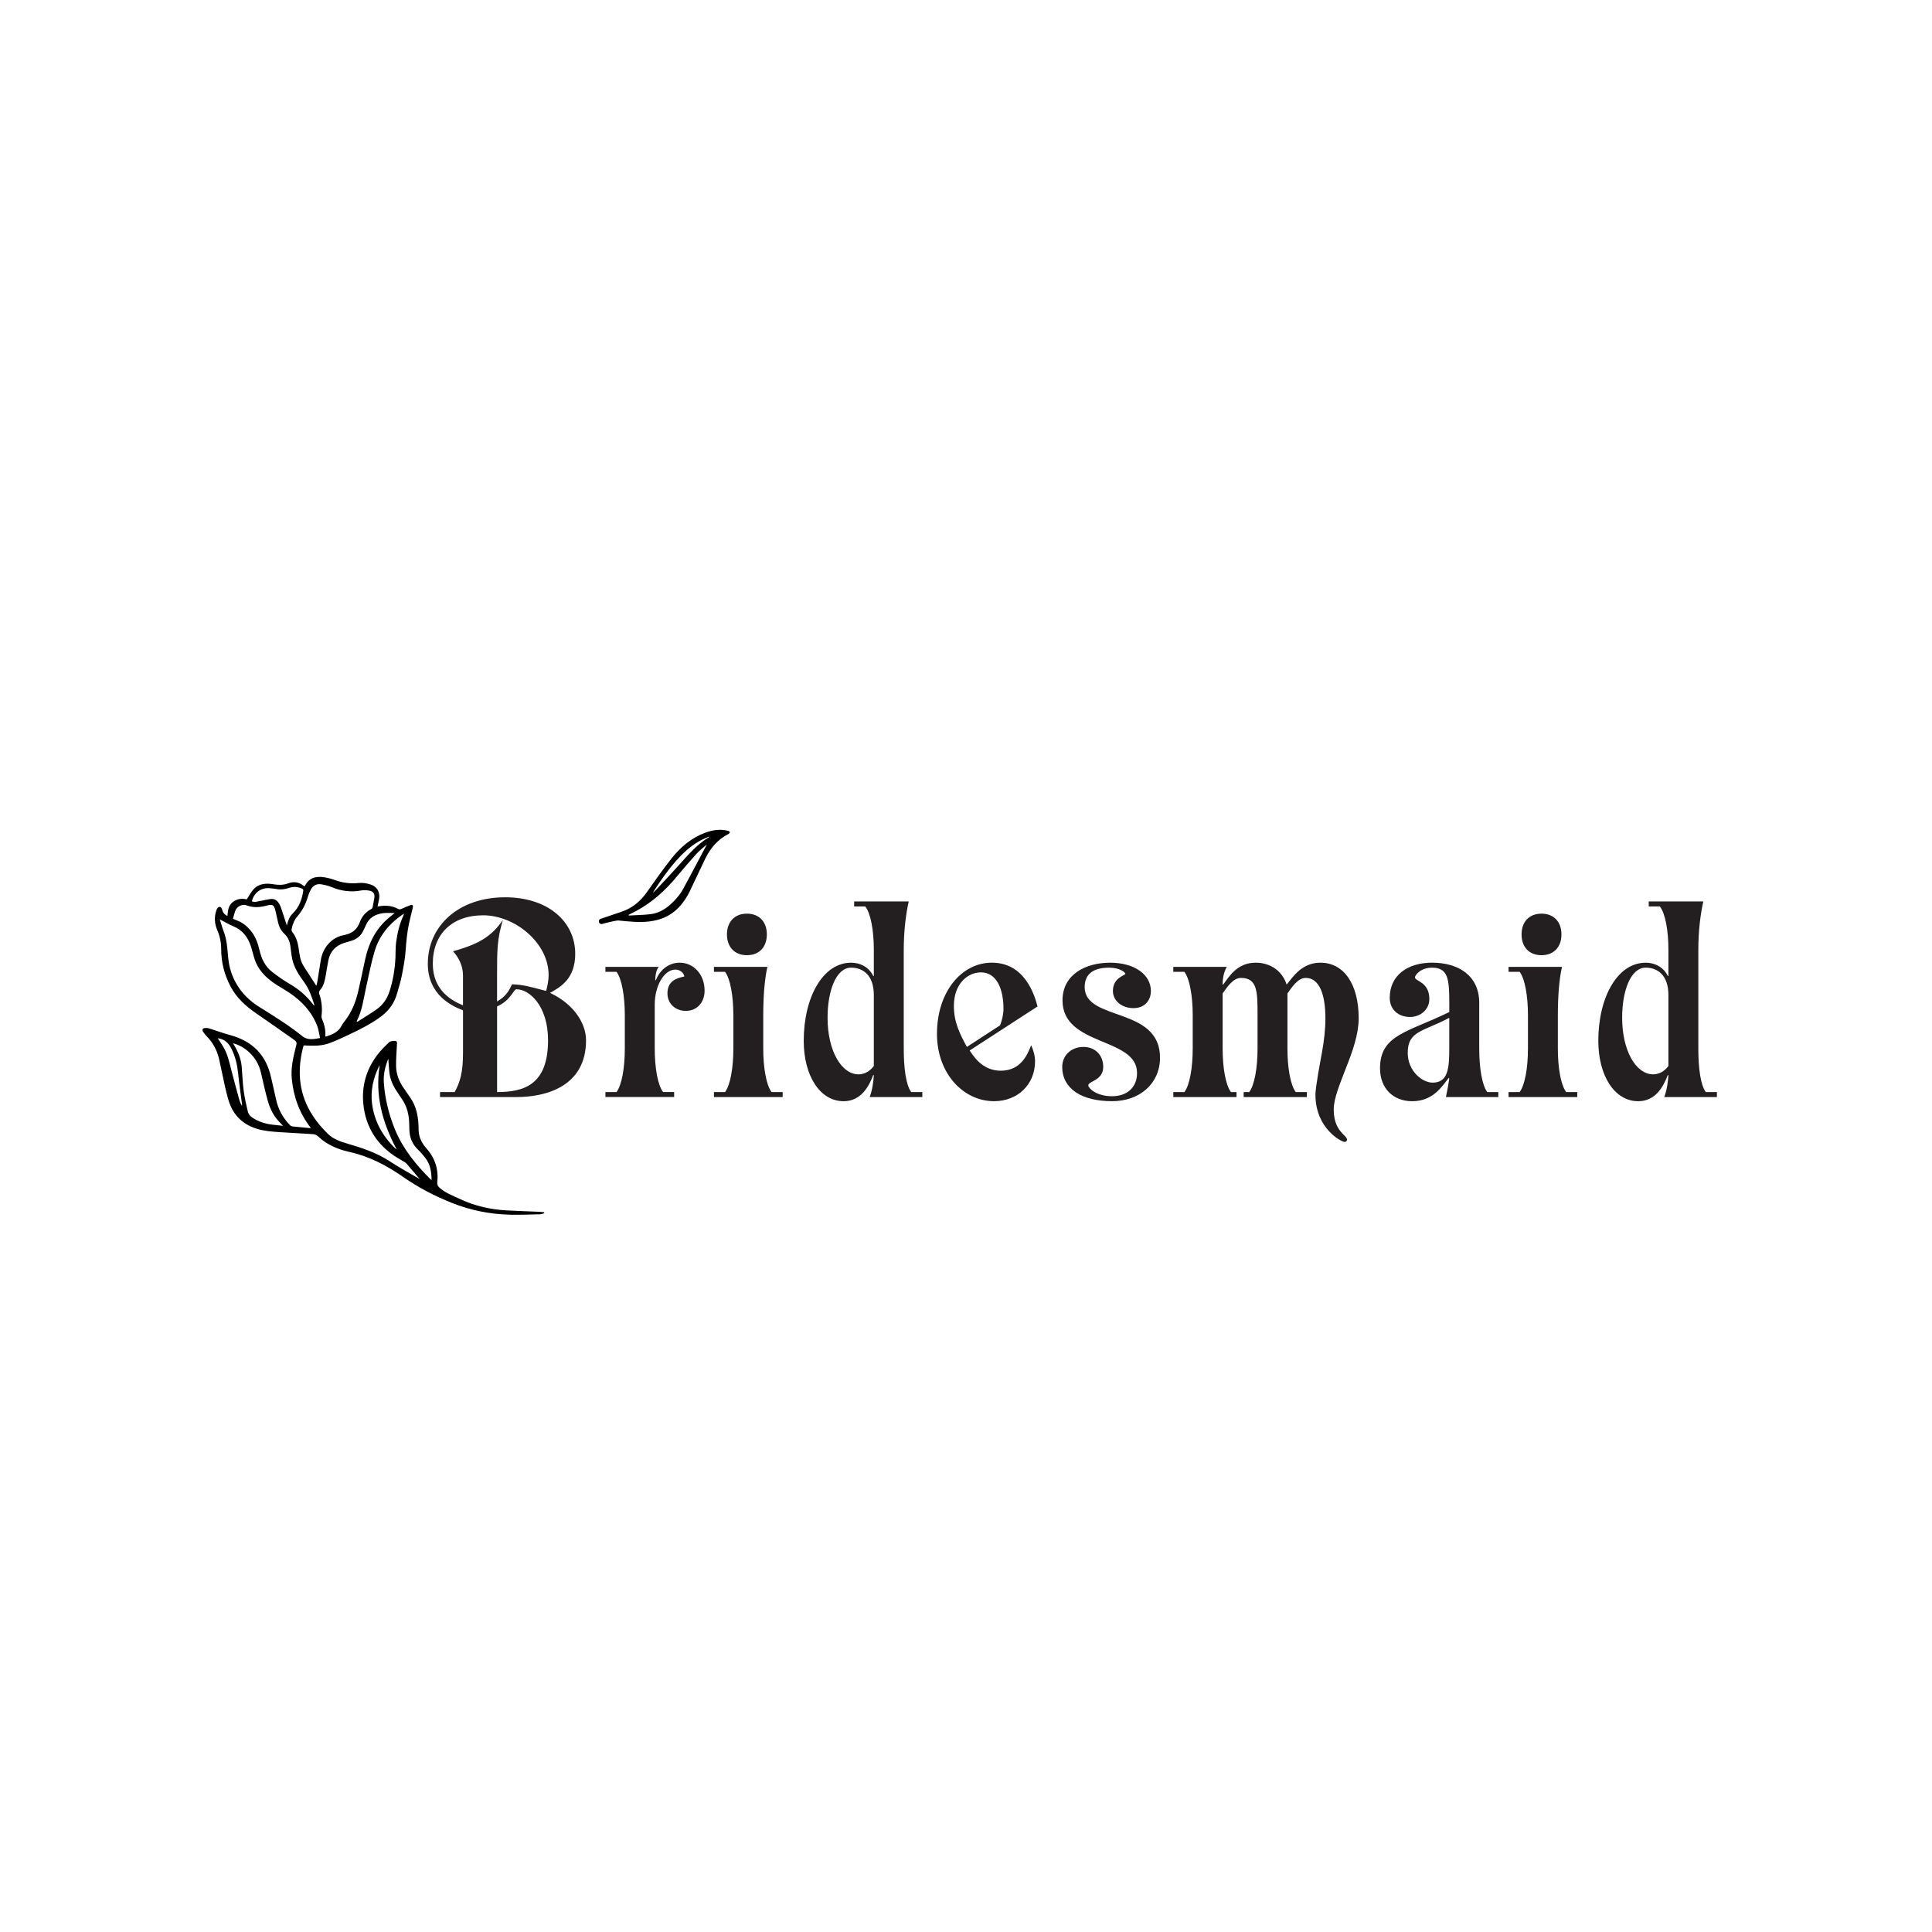 <?xml version="1.0" encoding="UTF-8"?>
<svg id="Layer_1" data-name="Layer 1" xmlns="http://www.w3.org/2000/svg" viewBox="0 0 864 864">
  <defs>
    <style>
      .cls-1 {
        fill: #231f20;
      }
    </style>
  </defs>
  <g>
    <path class="cls-1" d="M196.77,488.38h6.57c2.48-4.58,3.72-8.92,3.72-17.59v-18.96c-4.83-1.86-15.74-6.81-15.74-20.82,0-16.97,13.75-29.74,34.57-29.74,19.08,0,31.35,10.78,31.35,25.28,0,11.15-6.57,14.87-11.27,17.47,10.16,4.71,16.11,13.26,16.11,21.19,0,20.69-17.97,25.4-31.1,25.4h-34.2v-2.23Zm25.52-40.52c4.09-2.35,5.33-4.83,6.69-7.68,5.45,.25,7.56,.99,15.24,2.97,.62-2.23,1.12-4.71,1.12-7.06,0-14.62-15.24-26.76-29.24-26.76s-22.55,8.43-22.55,21.68c0,12.02,8.67,16.6,13.5,18.58v-13.5c0-4.46-2.23-8.3-4.46-10.66,10.9-3.1,16.97-6.2,22.3-14-2.6,8.55-2.6,13.5-2.6,24.66v11.77Zm0,40.52c12.02,0,22.8-3.22,22.8-23.17,0-15.36-8.3-22.8-14.12-22.8-1.36,0-2.35,4.83-8.67,7.68v38.29Z"/>
    <path class="cls-1" d="M270.74,488.38h4.96c2.35-3.1,3.72-10.78,3.72-19.45v-14.87c0-8.67-1.36-16.36-3.72-19.45h-4.96v-2.23h23.91c-1.24,1.12-1.61,4.34-1.61,5.95h.25c1.61-4.09,5.33-7.81,10.66-7.81,6.2,0,11.15,5.2,11.15,12.51,0,4.96-3.1,9.04-8.43,9.04-4.46,0-8.18-3.1-8.18-7.81,0-5.45,3.84-6.81,7.56-7.56-.37-2.11-2.48-3.1-3.96-3.1-5.2,0-9.29,7.43-9.29,15.61v19.7c0,8.67,1.36,16.35,3.72,19.45h4.96v2.23h-30.73v-2.23Z"/>
    <path class="cls-1" d="M319.28,488.38h4.96c2.35-3.1,3.72-10.78,3.72-19.45v-14.87c0-8.67-1.36-16.36-3.72-19.45h-4.96v-2.23h23.91c-1.24,5.33-1.86,13.01-1.86,21.68v14.87c0,8.67,1.36,16.35,3.72,19.45h4.96v2.23h-30.73v-2.23Zm5.82-70.5c0-5.58,3.35-9.29,8.92-9.29s8.92,3.72,8.92,9.29-3.35,9.29-8.92,9.29-8.92-3.72-8.92-9.29Z"/>
    <path class="cls-1" d="M388.92,490.61c1.24-3.35,1.61-6.44,1.86-9.66l-.25-.25c-1.98,5.33-5.58,11.77-13.26,11.77-10.66,0-17.84-11.52-17.84-27.01,0-19.45,8.55-34.94,21.19-34.94,3.84,0,7.81,1.73,9.91,5.95h.25v-11.65c0-8.67-1.36-16.35-3.84-19.45h-4.96v-2.23h24.41c-1.24,5.45-2.23,13.01-2.23,21.68v44.11c0,8.67,.99,16.35,3.35,19.45h4.96v2.23h-23.54Zm1.86-45.6c0-9.04-4.96-12.27-10.16-12.27-6.69,0-10.53,10.28-10.53,22.43,0,14.5,6.07,25.28,13.88,25.28,2.48,0,4.96-1.24,6.81-3.72v-31.72Z"/>
    <path class="cls-1" d="M433.64,469.79c1.49,2.11,5.45,9.04,13.88,9.04,9.17,0,12.02-7.43,13.63-11.4,.99,2.23,1.73,4.71,1.73,7.19,0,10.41-7.81,17.84-18.34,17.84-13.63,0-25.52-12.27-25.52-30.11,0-18.83,11.03-31.84,24.53-31.84,14.74,0,19.08,14.37,20.44,19.58l-30.36,19.7Zm13.63-11.28c.87-2.35,1.49-4.96,1.49-7.43,0-9.04-3.22-16.23-10.04-16.23-6.2,0-12.14,5.33-12.14,14.99,0,7.43,2.73,12.64,5.82,18.34l14.87-9.67Z"/>
    <path class="cls-1" d="M475.03,477.11c0-4.96,3.84-8.92,9.54-8.92,4.96,0,8.8,3.47,8.8,8.92,0,6.19-6.69,6.32-6.69,8.3,0,1.12,3.47,4.83,10.66,4.83,6.44,0,11.15-3.72,11.15-10.41,0-16.11-33.33-11.77-33.33-32.46,0-11.65,10.41-16.85,21.31-16.85s18.21,5.33,18.21,12.64c0,4.21-2.73,7.68-7.81,7.68s-9.17-3.22-9.17-7.68c0-6.07,5.58-6.94,5.58-7.68,0-.5-2.23-2.73-7.31-2.73-6.57,0-10.9,2.48-10.9,8.67,0,15.49,33.7,8.55,33.7,31.59,0,11.52-9.04,19.45-21.44,19.45-13.63,0-22.3-5.58-22.3-15.36Z"/>
    <path class="cls-1" d="M524.71,488.38h4.96c2.35-3.1,3.72-10.78,3.72-19.45v-14.87c0-8.67-1.36-16.36-3.72-19.45h-4.96v-2.23h23.91c-1.49,2.6-1.86,5.7-1.86,7.93h.25c2.6-3.47,6.19-9.79,14.5-9.79,6.94,0,12.02,3.97,13.88,9.79,2.85-3.47,6.81-9.79,15.12-9.79,10.28,0,17.1,9.29,17.1,24.9,0,7.06-2.73,14.75-5.58,21.93-2.73,7.19-5.58,13.75-5.58,18.83,0,9.91,5.95,11.4,5.95,13.51,0,.62-.5,.99-1.12,.99-1.24,0-13.01-5.82-13.01-21.19,0-3.34,2.35-15.74,2.97-19.08,.87-4.96,1.49-10.04,1.49-14.99,0-10.78-2.73-18.09-8.8-18.09-3.59,0-6.19,4.21-8.18,6.94v24.66c0,8.67,1.36,16.35,3.72,19.45h4.96v2.23h-28.25v-2.23h2.48c2.35-3.1,3.72-10.78,3.72-19.45v-14.87c0-10.41,0-16.73-7.43-16.73-3.59,0-6.2,4.21-8.18,6.94v24.66c0,8.67,1.36,16.35,3.72,19.45h2.48v2.23h-28.25v-2.23Z"/>
    <path class="cls-1" d="M670.05,488.38v2.23h-23.42c.62-2.85,1.12-5.7,1.49-8.3l-.25-.25c-3.1,3.96-7.06,10.41-16.35,10.41-8.43,0-14.37-5.7-14.37-14.74,0-15.12,12.64-16.11,30.98-25.15v-4.09c0-10.53-.5-15.74-7.68-15.74-5.33,0-7.68,3.47-7.68,4.34,0,1.73,6.44,1.98,6.44,9.66,0,4.83-4.09,8.05-8.67,8.05-5.2,0-9.04-3.35-9.04-8.55,0-10.16,8.05-15.74,18.96-15.74,11.77,0,21.06,5.82,21.06,17.97v20.44c0,8.67,1.24,16.35,3.59,19.45h4.96Zm-21.93-33.21c-11.65,6.19-18.58,5.82-18.58,15.61,0,8.18,6.44,13.38,11.15,13.38,6.94,0,7.43-6.57,7.43-15.24v-13.75Z"/>
    <path class="cls-1" d="M674.63,488.38h4.96c2.35-3.1,3.72-10.78,3.72-19.45v-14.87c0-8.67-1.36-16.36-3.72-19.45h-4.96v-2.23h23.91c-1.24,5.33-1.86,13.01-1.86,21.68v14.87c0,8.67,1.36,16.35,3.72,19.45h4.96v2.23h-30.73v-2.23Zm5.82-70.5c0-5.58,3.35-9.29,8.92-9.29s8.92,3.72,8.92,9.29-3.35,9.29-8.92,9.29-8.92-3.72-8.92-9.29Z"/>
    <path class="cls-1" d="M744.26,490.61c1.24-3.35,1.61-6.44,1.86-9.66l-.25-.25c-1.98,5.33-5.58,11.77-13.26,11.77-10.66,0-17.84-11.52-17.84-27.01,0-19.45,8.55-34.94,21.19-34.94,3.84,0,7.81,1.73,9.91,5.95h.25v-11.65c0-8.67-1.36-16.35-3.84-19.45h-4.96v-2.23h24.41c-1.24,5.45-2.23,13.01-2.23,21.68v44.11c0,8.67,.99,16.35,3.35,19.45h4.96v2.23h-23.54Zm1.86-45.6c0-9.04-4.96-12.27-10.16-12.27-6.69,0-10.53,10.28-10.53,22.43,0,14.5,6.07,25.28,13.88,25.28,2.48,0,4.96-1.24,6.81-3.72v-31.72Z"/>
  </g>
  <path d="M187.71,527.29c-2.07-2.44-3.96-4.68-5.88-6.89-.28-.33-.67-.58-1.05-.81-.98-.6-1.99-1.15-2.98-1.75-9.19-5.58-14.39-13.97-15.35-24.41-.84-9.23,2.23-17.65,8.74-24.55,.76-.81,1.62-1.54,2.37-2.36,.87-.95,1.97-1.09,3.15-1.01,.91,.06,.86,.69,.82,1.38-.17,3.22-.43,6.44-.41,9.66,.03,3.82,1.39,7.24,3.62,10.34,.91,1.26,1.75,2.58,2.65,3.85,2.6,3.68,3.55,7.86,3.76,12.28,.02,.41,.05,.82,.04,1.22-.14,3.55,1.03,6.55,3.43,9.22,3.83,4.27,5.56,9.36,4.94,15.08-.16,1.47,.43,2.15,1.37,2.93,2.62,2.17,5.76,3.33,8.78,4.74,6.64,3.11,13.65,4.71,20.95,5.09,4.89,.26,9.79,.42,14.68,.63,.67,.03,1.33,.13,2,.19l.04,.43c-.61,.17-1.21,.46-1.82,.47-4.45,.11-8.91,.3-13.35,.2-9.01-.21-17.75-1.93-26.15-5.29-7.65-3.06-14.94-6.82-21.68-11.53-7.41-5.18-15.22-9.29-24.12-11.25-3.55-.78-6.99-2.03-10.11-3.95-1.29-.79-2.52-1.72-3.61-2.76-.78-.74-1.58-1.19-2.62-1.25-4.85-.29-9.7-.55-14.54-.87-3.51-.24-7.01-.46-10.43-1.5-6.43-1.94-10.67-6.17-12.64-12.41-1.48-4.72-2.3-9.65-3.4-14.49-.34-1.48-.63-2.97-.97-4.45-.9-3.85-2.73-7.19-5.48-10.03-.61-.64-1.2-1.33-1.66-2.08-.53-.87-.2-1.5,.82-1.62,.6-.07,1.26-.03,1.83,.14,3.18,.99,6.31,2.16,9.52,3.03,9.83,2.66,16,8.78,18.23,18.79,.72,3.26,1.53,6.5,2.21,9.76,.97,4.6,3.1,8.55,6.43,11.85,.26,.26,.7,.41,1.07,.45,2.68,.28,5.37,.52,8.11,.77-.36-.51-.75-1.07-1.14-1.62-4.33-6.07-6.61-12.84-7.37-20.24-.51-4.93,.56-9.58,1.74-14.26,.59-2.33,.69-2.39-1.28-3.79-5.48-3.88-11-7.71-16.52-11.52-4.6-3.18-8.65-6.86-11.32-11.9-2.76-5.22-4.2-10.74-4.21-16.65,0-2.92-.53-5.76-1.7-8.46-1.32-3.03-1.51-6.1-.38-9.21,.19-.52,.66-1.2,1.12-1.3,.8-.18,1.21,.53,1.4,1.28,.32,1.26,1.04,2.17,2.35,2.75,.2-2.37,.39-4.69,2.44-6.24,1.98-1.5,4.21-1.69,6.19-1.15,1.08-1.64,1.88-3.26,3.05-4.53,2.45-2.65,5.69-2.78,8.99-2.23,2.16,.36,4.28,.39,6.36-.38,2.49-.93,4.8-.72,6.92,.97,.14,.11,.32,.18,.49,.28,.1-.08,.21-.13,.25-.22,1.76-3.48,4.74-4.41,8.67-3.78,1.6,.26,3.2,.69,4.73,1.24,3.49,1.26,7,1.7,10.71,1.3,1.67-.18,3.49,.15,5.12,.65,3.1,.95,4.5,3.63,3.86,6.81-.19,.97-.41,1.94-.64,3.04,.88-.11,1.64-.23,2.39-.29,2.38-.16,4.67,.23,6.78,1.38,.62,.34,1.05,.23,1.63-.05,1.34-.63,2.71-1.17,4.09-1.69,.74-.28,1.1,.28,.86,1.24-.6,2.44-1.25,4.88-1.75,7.34-.77,3.78-1.17,7.6-1.42,11.47-.25,3.9-1.01,7.78-1.76,11.63-.51,2.65-1.37,5.23-2.09,7.84-1.13,4.11-3.4,7.41-6.79,10.04-3.4,2.64-7.15,4.66-10.95,6.58-3.24,1.64-6.54,3.18-9.88,4.61-4.98,2.13-7.06,2.37-14.17,2.05-1.21,4.25-1.84,8.6-1.72,13.04,.29,10.74,5.17,19.32,12.68,26.6,2.32,2.25,5.34,3.31,8.38,4.2,6.52,1.92,12.97,3.99,18.75,7.72,1.99,1.28,4.01,2.53,6.04,3.73,2.51,1.48,5.06,2.9,7.8,4.46Zm-46.25-86.43c.21-.82,.39-1.38,.48-1.94,.52-3.18,1-6.37,1.52-9.56,.9-5.55,4.86-10.17,10.15-11.14,3.67-.67,6.04-2.34,7.32-5.88,.93-2.57,2.7-4.59,5.2-5.87,.22-.11,.44-.4,.49-.65,.28-1.38,.51-2.77,.77-4.15,.35-1.82-.43-3.09-2.27-3.38-1.12-.18-2.32-.29-3.42-.09-4.68,.88-9.14,.32-13.5-1.53-1.35-.57-2.83-.89-4.28-1.16-2.17-.42-3.79,.33-4.89,2.25-.55,.96-.99,2-1.29,3.06-.96,3.33-2.45,6.35-4.75,8.97-1.4,1.6-2.13,3.56-2.56,5.61-.09,.42-.02,1.02,.23,1.33,1.66,2.07,2.45,4.45,2.84,7.03,.43,2.82,.65,5.71,2.23,8.2,1.84,2.91,3.72,5.78,5.74,8.91Zm-43.17-29.73c.56,1.76,1,3.47,1.64,5.11,.97,2.48,1.45,5.04,1.71,7.67,.31,3.09,.45,6.25,1.26,9.22,2.01,7.44,6.54,13.1,13.08,17.2,6.57,4.11,13.18,8.16,19.23,13.05,2.36,1.91,5.07,1.36,7.92,.83-.41-1.82-.6-3.62-1.22-5.25-2.42-6.45-6.92-11.24-12.55-15.03-2.28-1.53-4.73-2.81-6.97-4.38-3.83-2.69-7-5.98-8.51-10.55-.61-1.86-1.02-3.79-1.62-5.66-1.35-4.18-3.76-7.41-7.98-9.14-1.96-.81-3.8-1.93-5.99-3.06Zm47.16,52.37c.22,0,.38,.04,.51,0,2.8-.9,5.43-2.03,6.86-4.87,.36-.72,.87-1.39,1.37-2.03,3.06-3.9,4.86-8.39,5.98-13.16,1.13-4.79,2.09-9.63,3.14-14.44,1.6-7.38,4.83-13.83,10.76-18.71,.73-.6,1.46-1.18,2.45-1.98-1.88,0-3.43-.14-4.95,.03-3.71,.41-6.63,2.04-8.08,5.71-.3,.76-.7,1.47-1.05,2.21-1.03,2.16-2.71,3.59-4.96,4.35-1.16,.39-2.34,.7-3.51,1.06-3.94,1.21-6.34,3.85-7.15,7.88-.44,2.18-.73,4.39-1.13,6.57-.42,2.3-.84,4.65-2.44,6.47-.62,.7-.7,1.25-.42,2.07,1.09,3.18,1.36,6.44,.95,9.77-.04,.31,.01,.68,.13,.97,1.08,2.59,1.84,5.24,1.55,8.12Zm-4.96-13.77c.03-.23,.08-.34,.06-.42-1.11-3.54-2.31-7.02-4.54-10.09-2.29-3.15-4.49-6.4-5.31-10.31-.39-1.85-.56-3.74-.81-5.61-.29-2.2-1.02-4.15-2.71-5.7-1.58-1.45-2.46-3.32-2.9-5.4-.34-1.63-.71-3.26-1.09-4.88-.63-2.65-1.26-3.06-3.91-2.34-3.01,.82-6.01,1.04-8.97-.09-2.24-.85-4.56,.77-5.13,2.51-.37,1.12-.66,2.26-1,3.47,.64,.27,1.21,.53,1.79,.75,2.39,.9,4.31,2.41,5.96,4.34,2.24,2.61,3.37,5.72,4.13,9.01,.87,3.75,2.45,7.15,5.51,9.56,2.58,2.03,5.31,3.93,8.14,5.59,3.67,2.16,6.87,4.79,9.52,8.1,.39,.48,.8,.96,1.26,1.51Zm19.06,6.93c.08,.1,.16,.21,.23,.31,2.89-1.85,5.84-3.61,8.64-5.58,2.88-2.02,4.73-4.81,5.82-8.19,1.54-4.81,2.34-9.72,2.6-14.74,.12-2.37-.01-4.77,.31-7.11,.56-4.08,1.49-8.09,3.24-11.86,.1-.22,.14-.46,.27-.86-.41,.25-.67,.38-.91,.55-5.81,4.06-10.15,9.32-12.19,16.12-1.59,5.31-2.61,10.79-3.83,16.21-1.15,5.12-1.72,10.4-4.2,15.16Zm-55.32,9.9c.15,.25,.29,.51,.44,.76,1.78,3,3.11,6.16,3.42,9.67,.31,3.58,.41,7.19,.88,10.75,.44,3.26,1.17,6.48,1.96,9.67,.22,.87,1,1.76,1.77,2.29,2.67,1.83,5.7,2.83,8.91,3.23,1.66,.21,3.32,.37,4.98,.55-1.04-1.12-2.06-2.09-2.92-3.19-1.97-2.48-3.2-5.36-4.02-8.37-1.09-4-2-8.05-2.92-12.1-.85-3.7-2.63-6.82-5.44-9.37-2.02-1.84-4.34-3.16-7.04-3.9Zm69.42,6.88c-1.44,3.63-2.25,7.1-2,10.68,.51,7.3,2.25,14.35,5.04,21.11,3.57,8.62,9.35,15.69,15.9,22.2,.09,.09,.23,.14,.4,.23-.03-3.5-.52-6.82-2.64-9.64-1.02-1.36-2.15-2.67-3.37-3.84-2.63-2.51-3.85-5.56-3.91-9.14-.01-.7-.04-1.41-.05-2.11-.06-4.2-.92-8.16-3.43-11.65-.74-1.02-1.39-2.11-2.09-3.15-1.77-2.62-3.04-5.44-3.38-8.61-.2-1.91-.3-3.83-.47-6.07Zm-45.36-59.55c.46-2.08,1.15-3.96,2.59-5.36,2.87-2.78,4.14-6.24,4.73-10.07,.09-.6-.07-.85-.6-1.08-1.88-.84-3.76-.98-5.73-.31-1.81,.61-3.66,.89-5.58,.52-1.05-.2-2.13-.28-3.2-.38-3.74-.34-7.05,2.1-7.87,5.91,.54,.07,1.1,.28,1.6,.2,1.93-.32,3.84-.73,5.75-1.12,2.41-.49,3.75-.02,4.96,2.12,.7,1.24,1.06,2.67,1.53,4.03,.63,1.84,1.22,3.69,1.82,5.54Zm41.51,62.52c-.1,.15-.23,.28-.3,.44-2.63,5.36-3.89,11.11-3.09,16.95,1.04,7.66,4.65,14.24,10.24,19.66,.18,.18,.41,.31,.75,.56-6.37-11.9-9.75-24.18-7.6-37.62Zm-72.4-12.09c.94,1.49,2,2.97,2.86,4.56,1.73,3.23,2.46,6.81,3.36,10.33,1.12,4.38,2.32,8.73,3.53,13.08,.19,.7,.61,1.34,1.03,2.24,.06-.38,.09-.45,.08-.52-.6-4.66-1.29-9.32-1.77-13.99-.39-3.73-1.18-7.29-2.82-10.69-1.31-2.71-3.13-4.66-6.25-5.02Z"/>
  <path d="M325.6,371.55c-3.53-.91-6.95-.37-10.31,.88-6.16,2.29-10.98,6.44-14.98,11.48-3.86,4.87-7.44,9.98-11.02,15.07-2.97,4.21-6.72,7.26-11.64,8.87-3.03,.99-6.03,2.02-9.04,3.05-.9,.31-1.1,1.5-.34,2.08,.3,.24,.69,.31,1.06,.2,1.78-.5,6.35-1.62,7.25-1.53,4.58,.42,9.13,1,13.74,.44,5.05-.61,9.45-2.43,13.05-6.11,2.15-2.2,3.8-4.73,5.13-7.46,2.33-4.82,4.54-9.68,6.89-14.5,2.31-4.76,5.6-8.65,10.43-11.07,.27-.14,.42-.54,.64-.81-.29-.2-.55-.52-.86-.6Zm-21.62,11.65c3.38-3.54,7.15-6.6,11.75-8.48,.47-.19,.94-.39,1.44-.59-.02,.12,0,.22-.04,.24-5.04,2.97-8.84,7.27-12.67,11.57-3.64,4.09-7.4,8.06-11.13,12.06-.43,.47-.96,.84-1.44,1.26,3.66-5.66,7.46-11.19,12.09-16.06Zm1.63,14.15c-1.48,2.74-3.52,5.09-5.84,7.17-2.57,2.32-5.53,3.92-8.97,4.32-3.19,.36-6.4,.4-9.6,.59-.01-.12-.02-.23-.03-.34,1.15-.59,2.3-1.15,3.44-1.76,6.96-3.75,12.71-8.93,17.75-14.96,2.99-3.57,6-7.12,9.13-10.57,1.33-1.47,2.96-2.68,4.64-4.17-3.6,6.77-7.01,13.28-10.52,19.73Z"/>
</svg>